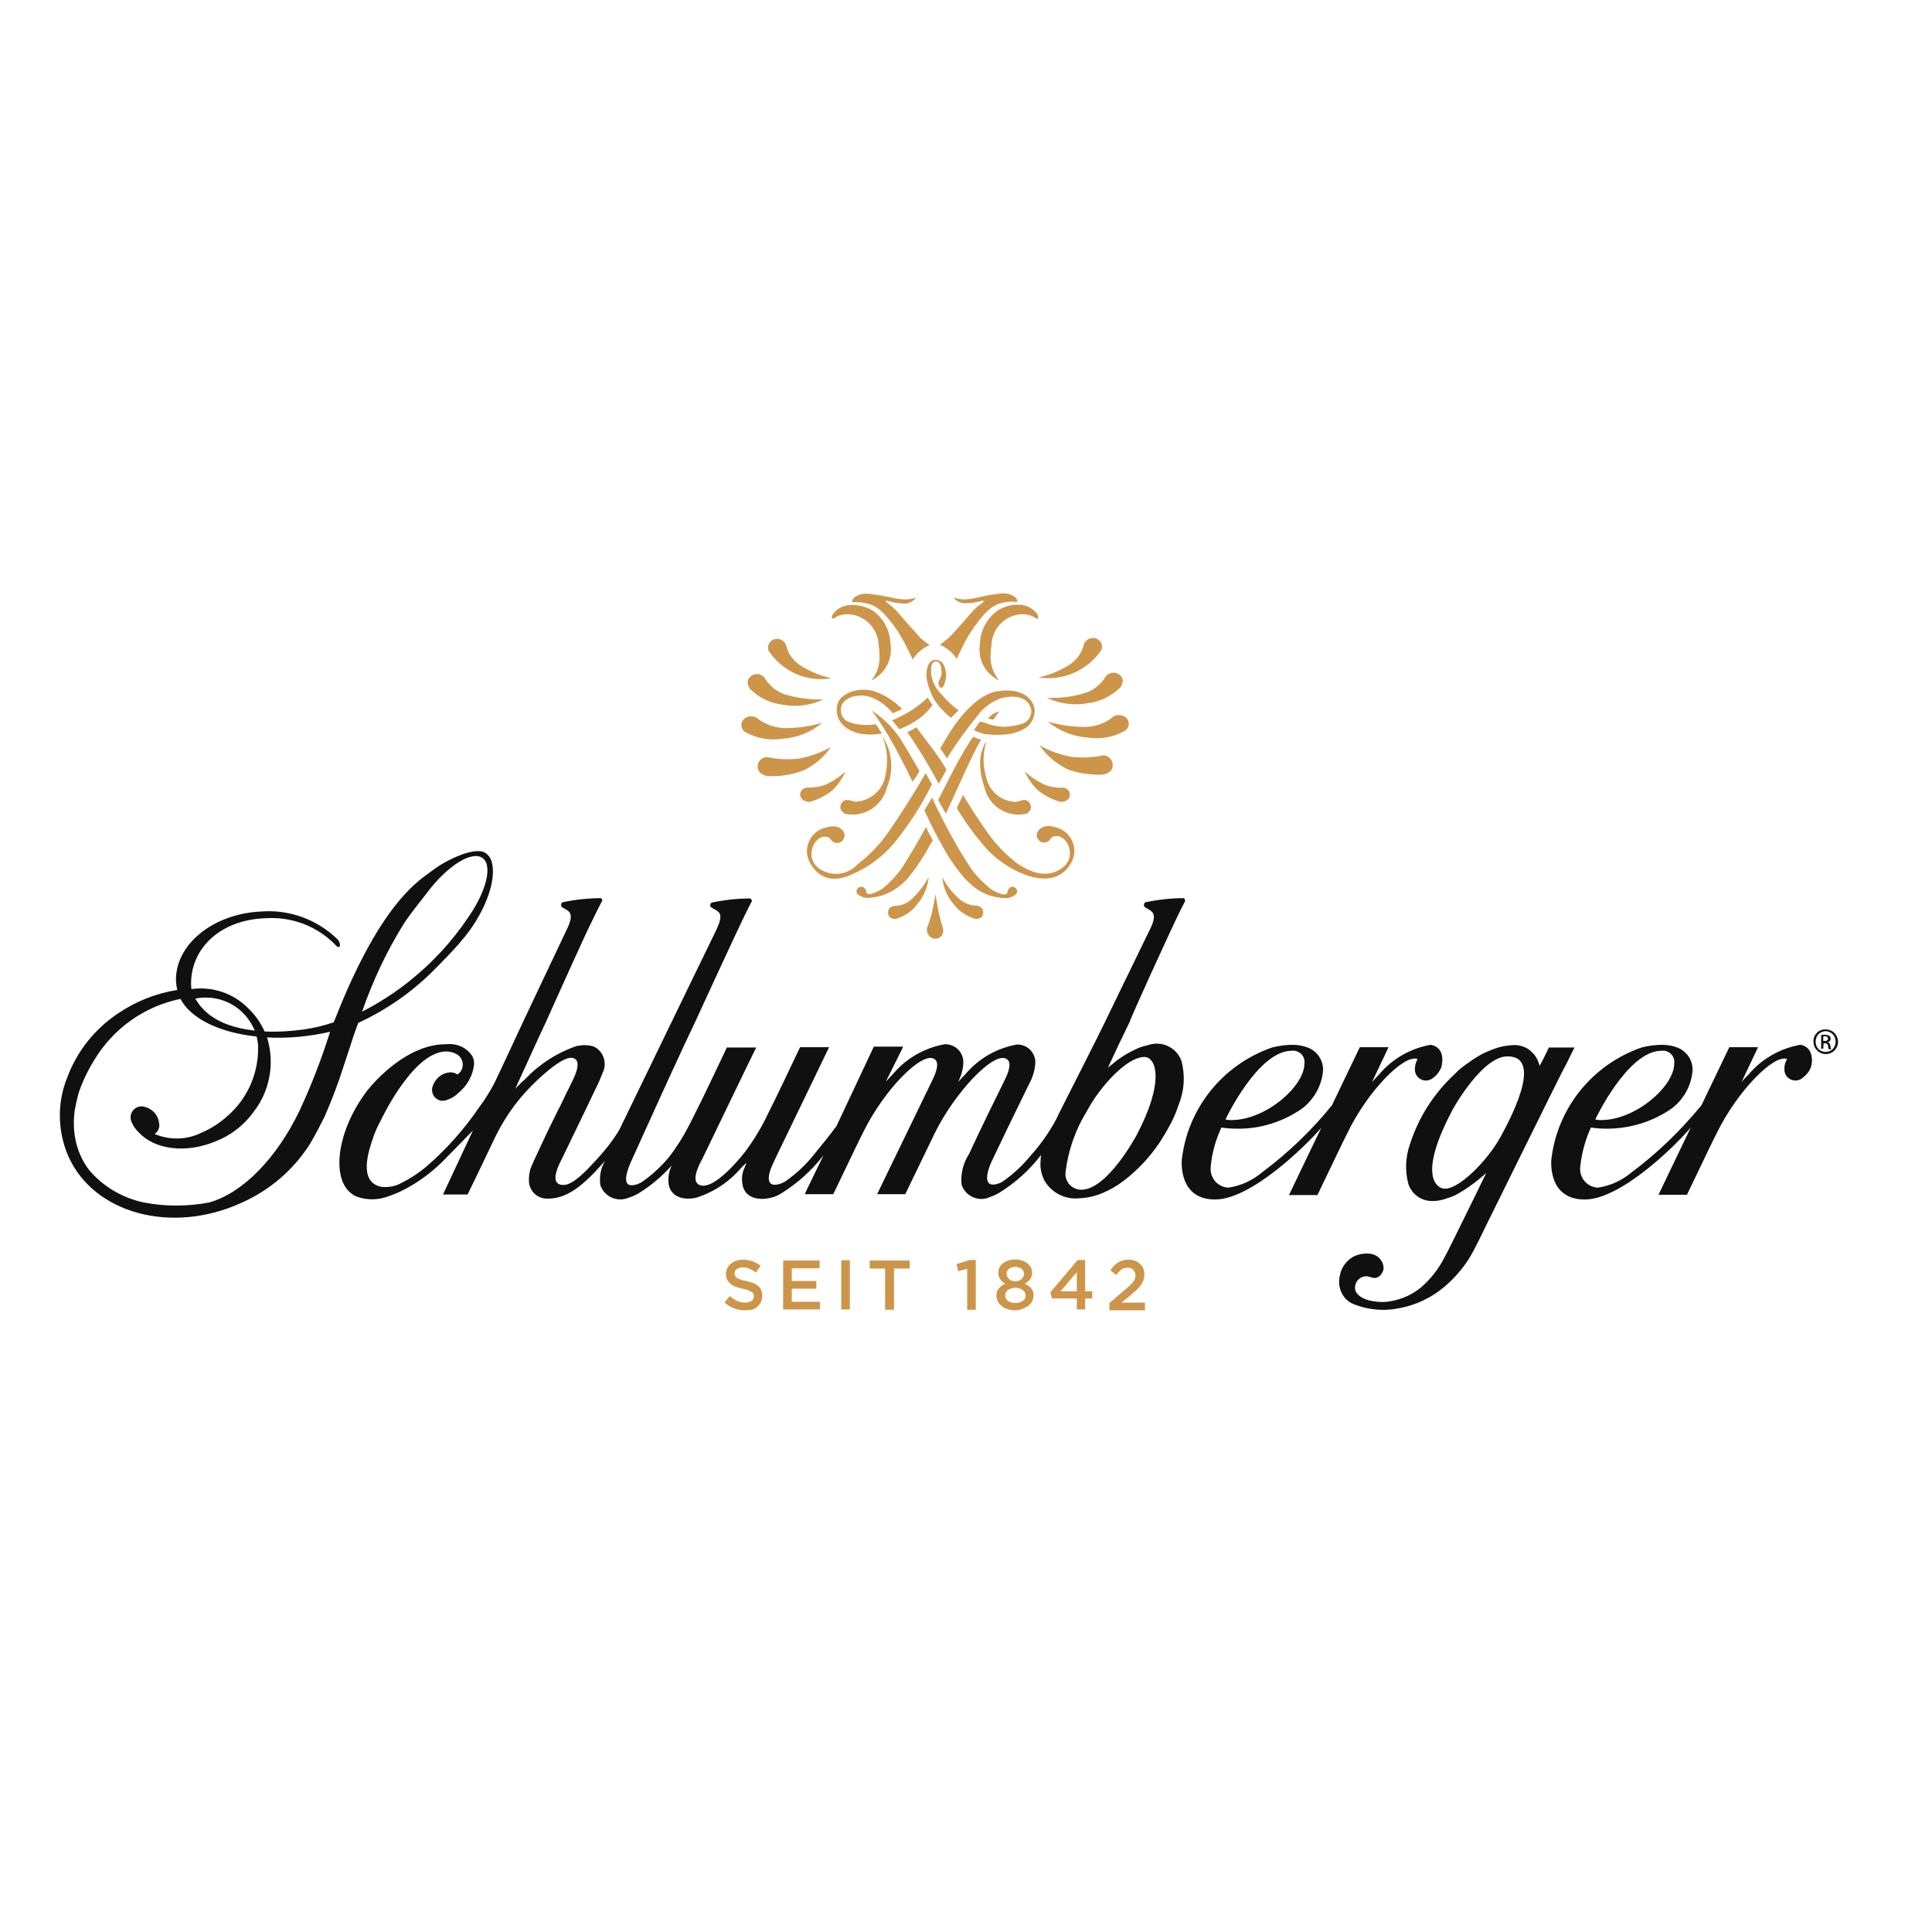 <?xml version="1.0" encoding="utf-8"?>
<!-- Generator: Adobe Illustrator 19.2.1, SVG Export Plug-In . SVG Version: 6.00 Build 0)  -->
<svg version="1.1" id="layer" xmlns="http://www.w3.org/2000/svg" xmlns:xlink="http://www.w3.org/1999/xlink" x="0px" y="0px"
	 viewBox="0 0 652 652" style="enable-background:new 0 0 652 652;" xml:space="preserve">
<style type="text/css">
	.st0{fill:#101010;}
	.st1{fill:#CD954A;}
</style>
<path class="st0" d="M529.9,356.4c0.3-0.6,0.6-1.2,0.9-1.8c0.1-0.3,0.6-1.1,0.6-1.1h-8.7l-0.7,1.5l-0.5,1c-0.3,0.7-0.7,1.4-1.1,2.2
	c-0.3,0.5-0.8,1.5-0.8,1.5c0-0.2-0.1-0.4-0.2-0.6c-0.2-0.7-0.5-1.5-0.9-2.1c-0.3-0.5-0.6-1-1-1.4c-1.7-2-4.3-3.1-6.9-2.9
	c-1.9,0.1-3.8,0.4-5.6,1c-2.4,0.8-4.7,1.8-6.9,3.2c-0.4,0.2-2.9,2-3.9,2.7c-1.2,0.9-2.3,1.8-3.3,2.9c-7,6.5-12.2,14.6-15.1,23.7
	c-1.5,4.3-1.7,9-0.5,13.4c1.1,3.3,4.2,5.6,7.6,5.7c2,0.1,3.9-0.3,5.7-1c0.8-0.2,1.6-0.5,2.4-0.9c2.1-1.1,4.1-2.4,6-3.8
	c1-0.7,1.9-1.5,2.9-2.3c0.5-0.4,1.7-1.5,1.7-1.5s-13,26.7-14,28.3c-2,4-4.8,7.6-8.2,10.5c-3.5,2.8-7.8,4.5-12.4,4.8
	c-7.7,0-9.7-3.1-9.7-4.5c-0.2-2.3,1.6-4.2,3.9-4.2c0.7,0,1.9,0.6,2.8,0.6c0.9-0.1,1.7-0.6,2.2-1.4c0.5-0.6,0.8-1.5,0.7-2.3
	c-0.2-2.4-2.2-4.3-4.6-4.5c-1.8-0.2-3.7,0.1-5.4,0.9c-2.4,1.3-4.2,3.6-4.7,6.3c-0.2,0.8-0.3,1.7-0.3,2.6c0.1,1.8,0.7,3.5,1.8,4.9
	c0.6,0.8,1.5,1.5,2.4,2c5,2.2,10.6,2.8,16,1.7c5.6-1,10.9-3.5,15.3-7.2c3.2-2.7,5.9-5.8,8.2-9.3c2.4-3.9,4.3-8.2,6.4-12.4
	c5.6-11.4,11.3-22.8,16.9-34.2c2.8-5.6,5.5-11.2,8.3-16.7C528.2,359.9,529.1,358.1,529.9,356.4L529.9,356.4z M506.6,383.3
	c-4.4,8.3-15.2,19.3-20,17.7c-2.7-1-7.2-6,3.5-26.3c0.5-1,10.2-18.2,18.6-18.2C521.6,356.4,508.5,379.7,506.6,383.3L506.6,383.3z
	 M506.6,383.3 M611.2,355.7c-0.5-1.7-1.9-2.9-3.7-3.1c-6.7,1.2-12.9,4.7-17.3,9.9c-0.9,0.9-1.7,1.7-2.5,2.7l5.6-11.8h-9.7l-9.4,19.6
	c-6.9,8.4-14.7,16-23.4,22.5c-3.3,2.8-7.3,4.7-11.6,5.3c-3.7-0.2-6.4-3.5-5.9-7.2c0.5-4.5,1.7-9,3.6-13.1c1.8,0.3,3.6,0.4,5.4,0.4
	c7.7,0,15.3-2.3,21.7-6.7c4.2-3.1,6.8-7.8,7.2-13c0.1-3.4-2-6.5-5.2-7.7c-1.6-0.6-3.3-0.9-5-0.9c-2.4,0-4.7,0.3-7,0.9
	c-16.7,5.8-28.6,20.6-30.5,38.1c0,1.1-0.8,13.2,11.3,13.2c12.1,0,30.3-17.8,35.8-24.3c0,0-10.6,22-10.9,22.7h9.6
	c5.3-11,8.9-18.6,10-20.7c7.1-14.5,19.5-26.9,23.8-25.1c-0.7,1.1-1,2.4-0.9,3.7c0.1,3.1,3.8,4.7,6.2,2.6c1.2-0.9,2.2-2.1,2.7-3.5
	C611.6,358.7,611.6,357.2,611.2,355.7L611.2,355.7z M560.7,354.6c2.5-0.3,4.7,1.8,4.3,4.4c0,7.5-12.9,19-24.7,19
	c-1.9,0-1.9-0.3-1.9-0.3S549.3,354.6,560.7,354.6L560.7,354.6z M560.7,354.6 M478.4,357.4c-0.6,1.1-1,2.4-0.9,3.7
	c0.1,3.1,3.8,4.7,6.2,2.6c1.2-0.8,2.1-2.1,2.7-3.5c0.4-1.5,0.5-3,0.1-4.5c-0.5-1.7-2-2.9-3.7-3.1c-6.8,1.2-12.9,4.7-17.3,9.9
	c-0.9,0.9-1.7,1.8-2.5,2.7l5.6-11.8h-9.7l-9.4,19.6c-6.8,8.4-14.7,16-23.4,22.5c-3.3,2.8-7.3,4.7-11.6,5.3c-3.7-0.2-6.4-3.5-5.9-7.2
	c0.4-4.6,1.7-9,3.6-13.1c1.8,0.3,3.6,0.4,5.4,0.4c7.7,0.1,15.3-2.3,21.7-6.7c4.1-3.1,6.8-7.8,7.2-13c0.1-3.4-2-6.5-5.2-7.7
	c-1.6-0.6-3.3-0.9-5-0.9c-2.4,0-4.7,0.3-7,0.9c-16.7,5.8-28.6,20.6-30.5,38.1c0,1.1-0.8,13.2,11.3,13.2c12,0,30.3-17.8,35.8-24.2
	c0,0-10.6,22-10.9,22.7h9.6c5.3-11,8.9-18.6,10-20.7C461.6,368,474,355.6,478.4,357.4L478.4,357.4z M435.9,354.6
	c2.5-0.3,4.7,1.8,4.3,4.4c0,7.5-12.9,19-24.7,19c-1.9,0-1.9-0.3-1.9-0.3S424.5,354.6,435.9,354.6L435.9,354.6z M435.9,354.6
	 M119.4,349.3l1.5-4.1c10-4.6,19-11,26.6-18.9c2.5-2.5,5-5.1,7.3-7.7c0.7-0.9,1.4-1.7,2.1-2.5c0.5-0.7,1-1.3,1.6-2.1
	c6.1-8.5,8.9-17.6,7.5-22.9c-0.3-1.3-1-2.4-2.1-3.2c-3.5-2.5-13.6,2.5-17.6,5.6c-4,3.1-17.2,9.7-33.1,50.1c-0.2,0.5-0.4,0.9-0.6,1.4
	c-3.2,1.1-6.6,1.9-9.9,2.4c-4.4,0.6-8.9,0.9-13.4,0.7c-1.3-2.9-3.2-5.6-5.5-7.8c-5-5.1-12.1-7.5-19.2-6.5c0-0.4-0.1-0.7-0.1-1.1
	c-0.5-12,9.3-22.2,24.8-22.8c9.1-0.7,18,2.7,24.2,9.3c0.4,0.4,0.8,0.5,1,0.3c0.4-0.2,0.3-1.1-0.2-2c-0.2-0.2-0.3-0.5-0.5-0.6
	c-6.8-6.6-16.1-10-25.5-9.3c-16.5,0.7-29.4,11.3-28.9,23.7c0.1,0.9,0.2,1.9,0.4,2.8c-7.1,1.1-13.9,3.8-19.8,7.8
	c-7.9,5.2-14,12.8-17.3,21.7c-3.5,8.6-3.3,18.2,0.4,26.7c8.7,19.3,34.8,26.3,58.2,15.7c9.6-4.2,17.8-11.2,23.4-20.1
	c0,0,2.3-3.9,4.9-9.2c2.5-5.7,4.7-11.6,6.6-17.6C117,356.8,119.4,349.3,119.4,349.3L119.4,349.3z M136.3,311.7
	c2.5-3.8,5.3-7.1,7.8-10.4c6.8-9.1,15.2-14.4,18.8-11.7c3.4,2.5,1.2,11.3-4.9,20c-5.4,8.1-12.1,15.3-19.7,21.4
	c-5,4-10.4,7.5-16.1,10.4C125.8,331,130.5,321,136.3,311.7L136.3,311.7z M84.7,345.3c0.5,0.8,0.9,1.6,1.3,2.5
	c-10.7-1.2-16.8-5.1-20.1-10.8C73.3,335.5,80.8,338.8,84.7,345.3L84.7,345.3z M101.1,374.8c-7.7,16-19.1,27.8-30.5,31
	c-7.3,1.4-14.8,1.4-22.1,0c-7.1-1.5-13.6-5.3-18.3-10.8c-2.5-3.2-4.1-6.9-4.8-10.8c-0.6-3.1-0.6-6.2-0.2-9.4
	c0.3-1.8,0.7-3.6,1.2-5.4l0-0.1c1.3-4.1,3.2-8,5.5-11.7c6.4-10.6,16.9-18,29-20.5c3.5,6.7,13.3,11.4,25.7,12.7
	c0.4,1.6,0.6,3.2,0.5,4.8c-0.2,8.4-3.9,16.4-10.2,21.9c-2.6,2.4-5.7,4.4-9,5.8c-0.1,0.1-0.3,0.1-0.4,0.2c-4.8,2.2-10.4,2.3-15.3,0.2
	c0.4-0.3,0.7-0.6,1-1c0.5-0.8,0.7-1.7,0.5-2.6c-0.1-1.1-0.5-2.1-1.1-3c-0.9-1.3-2.3-2.2-3.9-2.6c-3-0.8-5.6,2.3-4.3,5.1
	c0.5,1.3,1.3,2.5,2.4,3.5c5.2,5.8,15.8,7.3,25.9,3.1c5.2-2,9.7-5.5,12.9-10c5.4-6.9,7.1-16.1,4.7-24.5c-0.1-0.2-0.1-0.4-0.2-0.6
	c7.1,0.4,14.3-0.3,21.3-1.9C108.5,357.4,105.1,366.2,101.1,374.8L101.1,374.8z M101.1,374.8 M398.4,307.1l1.6-3.1l-0.4-0.9
	c-4.4,0-8.8,0.5-13.1,1.4c-0.5,0.4-0.6,1.1-0.2,1.6l1.7,1c1.2,0.8,2.4,1.9,0.1,6.5c-5.3,10.8-14.3,29.5-15.2,31.3
	c-1.1,2.4-12.7,25.3-15.8,31.4l-0.2,0.5l-0.2,0.4c-0.8,1.5-1.3,2.5-1.5,2.7c-2.1,3.6-4.6,7-7.4,10.1c-2.6,3.2-5.7,6.1-9.1,8.5
	c-0.5,0.4-1.1,0.7-1.7,0.9c-5.6,1.9-4.2-4-1.6-9l4.4-9.2l7.4-15.2c1.3-2.3,2.1-4.9,2.2-7.6c-0.1-3.4-2.9-6-6.2-5.9
	c-6.8,1.2-12.9,4.7-17.3,9.9c-0.9,0.9-1.8,1.9-2.6,2.8c1.1-2.1,1.8-4.5,1.8-6.9c-0.1-3.4-2.9-6-6.3-5.9c-6.7,1.2-12.9,4.7-17.3,9.9
	c-0.9,0.9-1.7,1.8-2.5,2.7l0.3-0.7c1.2-2.5,5-9.9,5.5-11.1h-9.9L282.3,380c-2.5,3.4-5.2,6.7-7.9,10c-2.6,3.2-5.7,6.1-9.1,8.5
	c-0.5,0.4-1.1,0.6-1.7,0.9c-5.2,1.8-4.8-2.3-2.7-6.8l1.9-4c4-8.3,16.5-34.1,17-35.2H270c-1.9,4-8.9,18.8-10.7,22.2
	c-2.2,4.7-4.9,9.2-8,13.3c-3.7,4.7-11.6,13.3-15.6,10.8c-2.6-1.6,0.6-7.3,1.5-9c1.3-2.7,17.6-36.5,18-37.2h-9.9
	c-1.9,4-8.9,18.8-10.7,22.2c-0.7,1.4-1.5,3.1-2.7,5.3c-1.7,3.2-3.7,6.3-5.9,9.2c-2.6,3.2-5.7,6.1-9.1,8.5c-0.5,0.4-1.1,0.6-1.7,0.9
	c-5.6,1.9-4.3-3.3-1.6-9c0.8-1.7,9.8-21.6,9.8-21.6s4.2-9.2,7.5-16.3c1.6-3.4,3-6.3,3.5-7.4c1.1-2.3,13.3-29.1,17.9-38.4
	c0.5-1,0.9-1.8,1.4-2.7l0-0.1l0.1-0.1l-0.5-0.8c-4.4,0-8.8,0.5-13.1,1.4c-0.6,0.4-0.7,1.1-0.2,1.6l1.7,1c1.2,0.8,2.4,1.5,0.1,6.5
	c-5.3,10.8-14.3,29.5-15.2,31.3l-0.1,0.2l-17.5,36.1c-2.3,3.8-5.1,7.3-8.2,10.6c-2.5,2.7-7.3,8-10.6,8c-5.3,0-1.5-7-0.4-9.2
	l8.6-17.8c0.9-1.9,1.8-3.8,2.7-5.7c0.9-1.7,1.6-3.4,2.3-5.2c1.5-3.1,0.4-6.9-2.6-8.6c-0.5-0.3-1-0.4-1.5-0.5
	c-0.7-0.1-1.4-0.2-2.1-0.2c-0.9,0-1.7,0.2-2.6,0.3c-6.7,2.3-12.7,6.2-17.5,11.3c-0.3,0.2-1.6,1.4-1.9,1.8c-0.4,0.4-1.3,1.3-1.3,1.3
	c2.5-5.4,8.9-19.6,10.2-22.2c0.8-1.8,8.6-19.2,14-30.9c2.7-5.6,3.8-7.8,5.2-10.5l-0.4-0.7c-4.4,0-8.8,0.5-13.1,1.4
	c-0.5,0.4-0.6,1.1-0.2,1.6l1.7,1c1.2,0.7,2.1,2,0.3,5.9c-5.1,10.7-14.2,30-15.1,31.9c-1.2,2.5-7.6,16.4-9.7,20.7
	c-1.5,2.8-3.2,5.6-5.1,8.1c-5,7.3-10.9,14-17.6,19.8c-2.7,2.3-5.6,4.2-8.8,5.8c-2,1.1-4.4,1.5-6.7,1.2c-7.7-1.6-4.3-12-2.6-16.8
	c0.6-1.8,1.4-3.5,2.3-5.2c2.4-4.9,5.2-9.7,8.5-14c8.3-10.9,14.3-10.3,17-8.9c2.9,1.3,3.2,5.3,0.6,7c-0.8-0.5-1.7-0.8-2.6-0.7
	c-1.1,0.1-2.1,0.4-3,1c-1.3,0.9-2.3,2.2-2.8,3.7c-1,3,1.9,5.8,4.8,4.6c1.4-0.4,2.7-1.2,3.8-2.3c3-2.4,5-5.9,5.4-9.8
	c0-1-0.2-1.9-0.6-2.7c-1.9-2.9-5.3-4.4-8.8-4c-12.9-0.1-23.8,12-26.8,15.8c-10.5,14-11.8,29.6-5.3,34.5c0.6,0.5,1.3,0.9,2.1,1.2
	c3.5,1.2,7.3,1.1,10.8-0.3c1.2-0.4,2.4-0.9,3.5-1.4c6.1-2.9,11.5-7,16.1-11.9c1.7-1.7,8.6-8.8,8.6-8.8s-6.7,14.3-10.1,21.6h8.3
	c0.2-0.3,8.3-17.2,8.7-18.1c3.2-6.9,7.5-13.2,12.9-18.6c0.6-0.6,9.8-10,13.7-9.4c3.8,0.6,0.6,6.8-0.3,8.5l-0.7,1.5
	c-1.4,2.6-2.5,5.3-3.9,7.9c-1,2-2,4.1-3,6.1c-1.1,2.3-2.2,4.6-3.3,7c-0.6,1.3-2.1,4.4-2.1,4.6c-1,1.9-1.4,4-1.3,6.2
	c0.2,3.3,3.1,5.9,6.4,5.7c6.3,0,11.7-4,19.3-12.8c-1.5,2.5-2,5.4-1.6,8.3c1.4,3.9,5.7,5.8,9.5,4.2c1.1-0.3,2.1-0.8,3.1-1.3
	c4.3-2.6,8.2-5.9,11.5-9.6c-1,2-1.4,4.3-1,6.6c0.9,4.2,5.2,5.2,9.2,4.3c6.1-1.9,11.4-5.5,15.5-10.4l1.5-1.4c0,0-0.5,1.4-0.7,1.8
	c-0.9,1.9-1,4.1-0.5,6.1v0.1c1.2,4.2,5.9,4.8,9.9,3.7c1.1-0.3,2.1-0.8,3.1-1.4c5.5-3.4,10.3-7.8,14.2-12.8
	c-0.5,1.1-6.1,12.4-6.3,13.1h9.6c5.3-11,8.9-18.6,10-20.7c7.2-14.7,19.8-27.3,24-25c1.7,0.9,1.2,3.6-0.4,6.9l-18.8,38.8h9.5l10-20.7
	c6.7-13.5,19.6-27.4,24.1-25c1.7,0.9,1.2,3.6-0.4,6.9l-5.9,12c-2.1,4.4-4.2,8.7-6.2,13.1c-2,3.1-3,6.8-2.6,10.5
	c1.3,3.9,5.7,5.9,9.5,4.2c1.1-0.4,2.1-0.8,3.1-1.4c5.5-3.4,10.3-7.7,14.2-12.8c0,0-0.2,2.2-0.2,3.4c0.1,2,0.6,3.9,1.6,5.6
	c2.4,3.8,6.8,6,11.3,5.6c2.8-0.1,5.5-0.7,8.1-1.8c2.6-1.1,5-2.5,7.2-4.2c4.6-3.5,8.6-7.8,11.8-12.5c1.1-1.6,2-3.2,3-4.9
	c1.5-2.6,2.8-5.4,3.7-8.3c1.9-4.7,2.2-9.8,0.9-14.7c-1.7-4.6-6.7-6.9-11.3-5.3c-1,0.2-1.9,0.5-2.8,0.8c-3.3,1.4-6.4,3.2-9.2,5.6
	c-0.3,0.2-0.9,0.7-1.5,1.2c2.4-5.2,4.8-10.3,7.3-15.4C381.8,343,393.7,316.8,398.4,307.1L398.4,307.1z M386.2,356.7
	c4,0,7,8.3-2.8,26.7c-0.3,0.5-9.8,18.1-18.5,18.1c-3.2,0-5.7-2.8-5.3-6c0.9-7.4,3.4-14.4,7.3-20.7
	C370.9,367.2,380.1,356.7,386.2,356.7L386.2,356.7z M386.2,356.7 M616.1,347.4c3.7,0,5.6,4.4,3,7.1c-2.6,2.6-7.1,0.8-7.1-3
	C611.9,349.2,613.8,347.3,616.1,347.4L616.1,347.4z M616.1,348c-4.5,0.2-4.5,6.9,0,7C620.6,354.9,620.6,348.2,616.1,348L616.1,348z
	 M615.3,353.9h-0.7v-4.6c0.4-0.1,0.9-0.1,1.3-0.1c0.5,0,1,0.1,1.5,0.4c0.3,0.2,0.4,0.6,0.4,1c0,0.5-0.4,1-0.9,1.1v0.1
	c0.4,0.1,0.7,0.4,0.8,1.1c0,0.4,0.1,0.8,0.3,1.2h-0.8c-0.2-0.4-0.3-0.8-0.3-1.2c0-0.5-0.5-0.9-1-0.8h-0.5L615.3,353.9z M615.3,351.3
	h0.5c0.6,0,1.1-0.2,1.1-0.8c0-0.4-0.3-0.8-1.1-0.8c-0.2,0-0.3,0-0.5,0.1V351.3z M615.3,351.3"/>
<path class="st1" d="M360,259.5c3.9,1.5,8.1,2.1,12.3,1.9c0,0,3.5-0.5,3.2-3.5c-0.1-1.7-1.6-3-3.2-3c-3.5,0.8-7.2,0.9-10.8,0.5
	c-3.8-0.7-7.4-2-10.7-3.9C353.1,254.9,356.3,257.6,360,259.5 M299.4,265.5c2.3-5.6,1.7-12-1.6-17c1.7,4.2,2,8.8,1,13.2
	c-0.8,4.8-4.8,8.4-9.6,8.8c-0.9,0.2-1.7-0.4-3-0.5c-1.1-0.2-2.2,0.5-2.5,1.7c-0.3,1.2-0.1,1.7,1.3,2.9
	C291.5,276.1,297.9,272,299.4,265.5 M294.2,239.8c3,4,5.6,8.3,8,12.7c1.7,3.2,4.3,8.1,5.7,11.3c0.9-1.1,1.8-2.3,2.4-3.6
	c-1.7-3-3.5-6-5.3-9C302.4,246.6,298.7,242.7,294.2,239.8 M291.8,247.8c1.9,0.2,3.9,0.1,5.8-0.3l-2-3.1c-1.6,0.3-3.2,0.3-4.8,0.2
	c-1.7-0.1-3.3-0.5-4.9-1.2c-1.7-1-2.5-3-2-4.9c0.8-3.2,5.8-4.6,9.8-3.3c3,1.1,5.6,3,7.6,5.5c0.7-0.3,1.4-0.6,2.1-0.9
	c0.6-0.3,1-0.6,1-0.6c-2.7-2.7-6-4.8-9.6-6c-5.5-1.5-12.1,1-12.4,5.5C281.9,244.7,287.3,247.4,291.8,247.8 M307.8,239.6
	c-2.1,1.3-4.3,2.5-6.7,3.5l2.4,3c2.3-0.9,4.4-2,6.4-3.4c1.9-1.3,3.5-3,4.8-4.8c0,0-0.5-0.7-1-1.4c-0.2-0.4-0.4-0.7-0.6-1.1
	C311.5,236.9,309.7,238.3,307.8,239.6 M315.3,253.5c-2.9-3.9-6.1-8.1-6.1-8.1c-0.9,0.7-1.9,1.2-3,1.7c0,0,2.4,3.4,5.1,7.8
	c3,4.9,5.5,9.6,5.5,9.6l2.6-4.7C319.5,259.8,317.8,256.9,315.3,253.5 M332.7,261.8c-1.1-3.8-1-7.8,0.2-11.6c0,0-4.3,5-0.7,15.4
	c1.4,6.5,7.9,10.5,14.3,9c1.4-1.1,1.6-1.7,1.3-2.9c-0.3-1.1-1.3-1.9-2.5-1.7c-1.3,0.2-2.1,0.7-3,0.6
	C337.4,270.2,333.5,266.6,332.7,261.8 M329.3,252.9c0.7-1.3,1.7-3.2,1.8-3.3c-0.9-0.2-1.8-0.5-2.6-1c-0.8,1-1.4,2-2.1,3.1
	c-2.7,4.3-5.6,10-7.5,13.8l-2.3,4.5l2.6,4.6c0,0,1.3-2.9,3.2-7C324.4,263.3,326.8,257.7,329.3,252.9 M320.7,246.9
	c-1.2,1.9-2.3,3.8-3.4,5.7l2.3,3.3c3.3-5.4,7.1-10.5,11.1-15.4c1.8-2.1,4.1-3.7,6.7-4.7c0,0,8.7-3,10.6,3.5c0.3,1.8-0.6,3.7-2.2,4.6
	c-0.4,0.2-0.9,0.4-1.3,0.5c-1.8,0.5-3.7,0.8-5.6,0.9c-2-0.1-4-0.4-5.8-1.1c-0.7-0.3-1.5-0.5-2.3-0.7c0,0-0.6,0.7-1.1,1.4
	c-0.5,0.7-1,1.5-1,1.5c1.1,0.6,2.3,1,3.6,1.3c2.2,0.3,4.4,0.4,6.5,0.2c2.1-0.1,4.2-0.6,6.2-1.6c2.8-1.2,4.5-4.2,4.1-7.3
	c-0.8-3.6-4.6-7-12.6-5.7C329.7,234.4,323.6,242.4,320.7,246.9 M335.3,242.8c0.6-1,1.3-1.9,2-2.7c-1.5,0.3-2.8,1.1-3.8,2.3
	C334,242.7,334.6,242.8,335.3,242.8 M352.3,264.7c-2.4-1.1-4.6-2.6-6.5-4.4c1.1,2.5,2.7,4.8,4.7,6.6c2.2,1.7,4.6,2.9,7.3,3.7
	c0,0,2.8,0.2,3.2-2c0.3-1.3-0.7-2.6-2-2.8c-2.2,0.2-4.4-0.2-6.5-1 M343.4,294.1c1.5,0.7,12.6,6.3,17.9-2.6c3-4.7,0.4-11-5-12.3
	c-5.2-1.7-7.3,2.1-6.1,3.8c0.6,1.3,2.2,1.7,3.4,1c1-0.5,0.9-1.3,1.7-1.6c4.4-1.8,8.6,6.4,3.3,10.4c-6.3,4.8-13.2-0.1-15.3-1.4
	c-3.9-3-7.3-6.5-10.1-10.5c-2.9-4.1-5.6-8.3-8.2-12.6l-2.1,4.4c2.4,4.1,5.2,8,8.3,11.7C334.4,288.5,338.6,291.8,343.4,294.1
	 M329.3,299.8c1.4,1,3,1.8,4.7,2.4c1.6,0.5,3.3,0.8,5,0.9c1.2,0.1,2.4-0.3,3.3-0.9c0,0,1.4-0.8,0.8-2c-0.4-0.8-1.4-1.2-2.2-0.7
	c-0.3,0.2-0.5,0.4-0.6,0.6c-0.2,0.3-0.3,0.6-0.3,0.9c0,0-0.1,0.6-0.4,0.7c-0.4,0.2-0.8,0.2-1.2,0.1c-1.7-0.4-3.2-1.1-4.6-2.2
	c-2.2-1.9-4.2-3.9-5.9-6.2c0,0-4.2-6.2-7.9-13.3c-3-5.6-5.5-10.9-5.5-10.9c-0.8,1.4-1.6,2.8-2.5,4.2c0.5,1,0.2,0.6,0.2,0.6
	s2.4,5.4,5.4,10.7c2.1,4,4.6,7.7,7.5,11.2C326.3,297.3,327.8,298.7,329.3,299.8 M318,296c0.3,3.4,1.6,6.6,3.9,9.2
	c1.8,2.4,4.4,4.1,7.3,4.9c0,0,2.5,0.3,2.6-2c0.1-2.6-2.7-2.5-2.7-2.5c-1.9-0.1-3.8-0.9-5.3-2.2C321.4,301.3,319.4,298.8,318,296
	 M312.9,313.1c-0.1,0.3-0.2,0.7-0.1,1c0.2,1.5,1.4,2.7,2.9,2.7c1.5,0,2.7-1.2,2.6-2.7c0-0.3,0-0.7-0.1-1c-0.3-1-0.9-2.7-1.3-4.7
	c-0.7-3.2-1.2-6.6-1.2-6.6s-0.5,3.4-1.3,6.6C313.9,310.4,313.2,312.1,312.9,313.1 M299.7,308.1c0.1,2.3,2.6,2,2.6,2
	c2.9-0.8,5.4-2.5,7.2-4.9c2.2-2.6,3.6-5.8,3.9-9.2c-1.5,2.8-3.5,5.3-5.8,7.5c-1.4,1.3-3.3,2.1-5.3,2.2
	C302.4,305.7,299.6,305.5,299.7,308.1 M289.2,300.2c-0.6,1.2,0.7,1.9,0.7,1.9c1,0.7,2.1,1,3.3,0.9c1.6-0.1,3.2-0.4,4.8-0.9
	c1.6-0.6,3.1-1.4,4.5-2.3c1.6-1.1,3-2.4,4.2-3.8c2.7-3.4,5.1-7,7.2-10.9c0.5-0.9,0.4-0.6,0.9-1.5c-1-1.9-1.2-2.1-2.3-4.5
	c-0.5,0.9-0.4,0.7-0.9,1.6c-3.7,6.9-7.7,12.9-7.7,12.9c-1.7,2.2-3.6,4.2-5.7,6c-1.3,1-2.8,1.7-4.4,2.1c-0.4,0.1-0.8,0.1-1.1-0.1
	c-0.3-0.2-0.4-0.7-0.4-0.7c0-0.3-0.1-0.6-0.3-0.9c-0.2-0.2-0.4-0.4-0.6-0.6C290.5,299.1,289.5,299.4,289.2,300.2 M273.6,291.6
	c5.3,8.9,14.3,3.2,15.8,2.6c4.7-2.3,8.9-5.6,12.3-9.6c5-6.2,9.3-12.8,12.8-19.9l-2.1-3.8c0,0-5.8,10.2-12.8,20.2
	c-2.8,4-6.2,7.5-10.1,10.5c-3.4,3.8-9.1,4.4-13.2,1.4c-5.3-4-1-12.2,3.3-10.4c0.8,0.3,0.7,1,1.7,1.6c1.2,0.7,2.8,0.2,3.4-1.1
	c1.2-1.8-0.9-5.5-6.1-3.8C273.1,280.6,270.6,286.9,273.6,291.6 M270.1,268.6c0.4,2.1,3.2,2,3.2,2c2.6-0.7,5.1-2,7.3-3.6
	c2-1.9,3.6-4.1,4.7-6.6c-2,1.8-4.2,3.3-6.7,4.4c-2.1,0.8-4.3,1.1-6.5,1C270.8,266,269.8,267.3,270.1,268.6 M255.7,258.4
	c-0.3,2.9,3.2,3.5,3.2,3.5c4.2,0.2,8.4-0.4,12.3-1.9c3.7-1.8,6.9-4.5,9.2-7.9c-3.3,1.9-7,3.2-10.7,3.9c-3.6,0.4-7.2,0.3-10.8-0.5
	C257.2,255.5,255.8,256.8,255.7,258.4 M251.1,242.6c-1,0.9-1.2,2.5-0.4,3.7c0.2,0.4,0.5,0.6,0.9,0.8c3.8,2.1,8.2,2.9,12.5,2.2
	c4.9-0.3,9.6-2.2,13.4-5.4c-4.3,1.3-8.8,1.9-13.3,1.8c-2.9-0.2-5.6-1.2-8-2.8C254.9,241.5,252.6,241.3,251.1,242.6 M258.5,229.5
	c-0.8-1.9-3.1-2.6-4.8-1.5c-2.7,1.7-0.6,4.5-0.6,4.5c2.9,2.9,6.8,4.8,10.9,5.3c4.7,0.9,9.6,0.3,13.9-1.8c-4.4,0.2-8.9-0.4-13.1-1.7
	C262.2,233.4,260,231.7,258.5,229.5 M280.6,228.9c-3.6-0.8-7.1-2.2-10.3-4.2c-2.4-1.5-4.2-3.8-4.9-6.6c-0.4-1.9-2.5-3-4.3-2.3
	c-1.6,0.6-2.4,2.5-1.6,4C264.2,226.7,272.4,230.3,280.6,228.9 M286.6,204.2c-2.3,0.2-4.3,1.3-5.6,3.2c0,0-0.6,1.2,0,1.4
	c0.3,0.1,1.2-0.6,1.2-0.6c1.3-0.7,2.8-1,4.4-0.9c5.5,0.4,9.8,5,9.9,10.5c0.2,1,0.3,2,0.3,3.1v0.1c0.2,3.1-0.7,6.1-2.7,8.5
	c0.2-0.1,0.4-0.1,0.6-0.2c4.3-2.4,6.6-7.2,5.8-12c-0.1-4.6-2.4-8.8-6.2-11.4C291.9,204.6,289.2,204,286.6,204.2 M313.7,217.7l-2-1.5
	c-0.8-0.6-1.6-1.4-2.2-2.2c-2.8-3-7-7.9-7-7.9s-0.8-0.8-1.6-1.5c-0.9-0.8-1.8-1.4-1.8-1.4s-0.2-0.2-0.2-0.3c0.1-0.2,0.4-0.2,0.4-0.2
	c2,0.6,4.1,1,6.2,1c1.4-0.1,2.7-0.8,3.6-2c-1.3,0.4-2.7,0.6-4,0.6c-1.3-0.1-2.7-0.2-4-0.6c0,0-1.8-0.4-3.7-0.7
	c-1.8-0.3-3.4-0.5-3.4-0.5c-1.1-0.2-2.1-0.2-3.2,0c-0.9,0.2-1.7,0.6-2.5,1.1c0,0-0.9,1-0.7,1.4c0.1,0.4,1.3,0.2,1.3,0.2
	c1.7,0,3.3,0.3,4.9,0.8c1.8,0.7,3.3,1.8,4.6,3.2c1.7,1.9,3.3,3.9,4.7,6c1.4,2.3,2.7,4.7,3.9,7.2c0,0,1,2,1,2.2
	C309.4,220.4,311.4,218.7,313.7,217.7 M318.2,223.9c-0.7-0.9-1.7-1.3-2.8-1.2c-0.5,0.1-1.6,0.2-2.3,2.1c-0.5,1.5-0.6,3.1-0.3,4.6
	c0.5,2.4,1.3,4.7,2.6,6.9c1.5,2.3,3.4,4.2,5.5,6l2.6-2.6c-2.2-1.5-4.1-3.4-5.8-5.4c-2.2-2.1-3.5-5-3.5-8c0,0-0.2-3.1,1.7-3.1
	c1.8,0,1.8,3,1.8,3c0.1,0.6,0.1,1.1,0,1.7c-0.2,0.6-0.4,1.1-0.7,1.6c-0.2,0.3-0.3,0.6-0.3,1c0,0.4,0.1,0.7,0.3,1.1
	c0,0,0.3,0.6,0.8,0.5c0.5-0.2,0.9-1.2,0.9-1.2c0.2-0.5,0.3-1.1,0.4-1.6c0.1-0.5,0.1-1.1,0.2-1.6C319.2,226.2,318.9,225,318.2,223.9
	 M343.3,203c0.2-0.5-0.7-1.5-0.7-1.5c-0.8-0.5-1.6-0.9-2.5-1.1c-1-0.2-2.1-0.2-3.2,0c0,0-1.7,0.2-3.4,0.5c-1.7,0.3-3.7,0.8-3.7,0.8
	c-1.3,0.3-2.6,0.5-4,0.6c-1.4,0-2.7-0.2-4-0.6c0.9,1.1,2.2,1.8,3.6,1.9c2.1,0,4.2-0.3,6.2-0.9c0,0,0.3,0,0.4,0.2
	c0,0.1-0.2,0.3-0.2,0.3s-0.9,0.7-1.8,1.4c-0.8,0.7-1.6,1.5-1.6,1.5s-4.3,5-7,7.9c-0.7,0.8-1.5,1.5-2.3,2.1l-1.9,1.5
	c2.3,1,4.3,2.6,5.7,4.8c0-0.2,1-2.2,1-2.2c1.1-2.5,2.4-4.9,3.9-7.2c1.4-2.1,2.9-4.1,4.6-6c1.3-1.4,2.8-2.5,4.6-3.2
	c1.6-0.5,3.2-0.8,4.8-0.8C342,203.1,343.2,203.3,343.3,203 M350.1,207.3c-1.3-1.8-3.4-3-5.6-3.2c-2.6-0.2-5.3,0.4-7.6,1.8
	c-3.8,2.6-6.1,6.9-6.2,11.4c-0.8,4.8,1.5,9.6,5.8,12c0.2,0.1,0.4,0.2,0.6,0.2c-2-2.4-3-5.4-2.8-8.5v-0.1c0-1,0.1-2.1,0.3-3.1
	c0.1-5.5,4.4-10.1,9.9-10.5c1.5-0.1,3,0.2,4.4,0.9c0,0,0.9,0.7,1.2,0.6C350.7,208.6,350.1,207.4,350.1,207.3 M371.6,219.5
	c0.8-1.6,0-3.4-1.6-4c-1.8-0.7-3.9,0.4-4.3,2.3c-0.7,2.7-2.5,5.1-4.9,6.6c-3.2,2-6.6,3.4-10.3,4.2
	C358.7,229.9,366.9,226.3,371.6,219.5 M378.1,232c0,0,2.1-2.8-0.6-4.5c-1.8-1-4-0.3-4.8,1.5c-1.5,2.3-3.8,3.9-6.3,4.8
	c-4.2,1.3-8.7,1.9-13.1,1.7c4.3,2,9.2,2.7,13.9,1.8C371.3,236.8,375.1,234.9,378.1,232 M380,242.2c-1.5-1.3-3.8-1.2-5.1,0.3
	c-2.4,1.7-5.1,2.6-8,2.8c-4.5,0.1-9-0.5-13.3-1.8c3.8,3.2,8.4,5,13.4,5.4c4.3,0.7,8.7-0.1,12.5-2.2c0.4-0.2,0.7-0.5,0.9-0.8
	C381.2,244.8,381.1,243.1,380,242.2 M251.4,442.2c-1.2,0-2.5-0.2-3.7-0.7c-1.2-0.4-2.3-1.1-3.2-2l1.8-2.1c0.7,0.6,1.6,1.2,2.4,1.6
	c0.9,0.4,1.8,0.6,2.8,0.6c0.7,0,1.5-0.2,2.1-0.6c0.5-0.3,0.8-0.9,0.8-1.5v-0.1c0-0.3,0-0.5-0.2-0.8c-0.1-0.3-0.3-0.5-0.6-0.6
	c-0.3-0.2-0.7-0.4-1.1-0.6c-0.6-0.2-1.2-0.4-1.9-0.5c-0.8-0.2-1.6-0.4-2.4-0.7c-0.6-0.2-1.2-0.5-1.7-1c-0.5-0.4-0.8-0.8-1.1-1.3
	c-0.3-0.6-0.4-1.3-0.4-1.9V430c0-1.3,0.5-2.6,1.6-3.5c0.5-0.4,1.1-0.8,1.8-1c0.7-0.2,1.5-0.4,2.2-0.4c1.1,0,2.2,0.2,3.3,0.5
	c1,0.4,1.9,0.9,2.8,1.6l-1.6,2.2c-0.7-0.5-1.5-0.9-2.3-1.3c-0.7-0.3-1.5-0.4-2.2-0.4c-0.7,0-1.4,0.2-2,0.6c-0.5,0.3-0.7,0.9-0.7,1.4
	v0.1c0,0.3,0.1,0.6,0.2,0.8c0.1,0.3,0.3,0.5,0.6,0.7c0.4,0.2,0.8,0.4,1.2,0.5c0.5,0.2,1.2,0.4,2,0.5c0.8,0.2,1.6,0.4,2.3,0.7
	c0.6,0.2,1.2,0.6,1.7,1c0.4,0.4,0.8,0.8,1,1.4c0.2,0.6,0.4,1.2,0.3,1.8v0.1c0,0.7-0.1,1.5-0.4,2.1c-0.3,0.6-0.7,1.1-1.2,1.6
	c-0.5,0.5-1.2,0.8-1.9,1C253,442.1,252.2,442.2,251.4,442.2L251.4,442.2z M251.4,442.2 M264.3,425.4h12.3v2.6h-9.4v4.3h8.3v2.6h-8.3
	v4.4h9.5v2.6h-12.4L264.3,425.4z M264.3,425.4 M283.9,441.9h2.9v-16.6h-2.9V441.9z M298.8,428.1h-5.3v-2.7H307v2.7h-5.3v13.9h-3
	V428.1z M298.8,428.1 M326.4,428.2l-3,0.8l-0.6-2.4l4.5-1.4h2V442h-2.9L326.4,428.2z M326.4,428.2 M342.6,442.2
	c-0.9,0-1.7-0.1-2.5-0.4c-0.7-0.2-1.4-0.5-2-1c-0.5-0.4-1-0.9-1.3-1.5c-0.3-0.6-0.5-1.3-0.5-1.9v-0.1c-0.1-0.9,0.2-1.8,0.8-2.5
	c0.6-0.7,1.3-1.2,2.2-1.6c-0.7-0.3-1.3-0.8-1.7-1.4c-0.5-0.7-0.7-1.5-0.7-2.3v0c0-0.6,0.1-1.2,0.4-1.8c0.3-0.5,0.7-1,1.2-1.4
	c0.5-0.4,1.2-0.7,1.8-0.9c1.5-0.5,3.1-0.5,4.6,0c0.6,0.2,1.3,0.5,1.8,0.9c0.5,0.4,0.9,0.9,1.2,1.4c0.3,0.5,0.4,1.2,0.4,1.8v0
	c0,0.8-0.2,1.6-0.7,2.3c-0.5,0.6-1.1,1.1-1.8,1.4c0.8,0.4,1.6,0.9,2.2,1.6c0.6,0.7,0.9,1.6,0.8,2.4v0c0,0.7-0.2,1.4-0.5,2
	c-0.3,0.6-0.8,1.1-1.3,1.5c-0.6,0.4-1.3,0.8-2,1C344.2,442.1,343.4,442.2,342.6,442.2L342.6,442.2z M342.6,439.7
	c0.9,0.1,1.8-0.2,2.6-0.7c0.6-0.4,0.9-1.1,0.9-1.8v-0.1c0-0.4-0.1-0.7-0.3-1c-0.2-0.3-0.4-0.6-0.7-0.8c-0.3-0.2-0.7-0.4-1.1-0.5
	c-0.9-0.3-1.8-0.3-2.7,0c-0.4,0.1-0.8,0.3-1.1,0.5c-0.3,0.2-0.5,0.5-0.7,0.8c-0.2,0.3-0.3,0.7-0.3,1v0.1c0,0.7,0.4,1.3,0.9,1.8
	C340.8,439.5,341.7,439.8,342.6,439.7L342.6,439.7z M342.6,432.4c0.8,0,1.5-0.2,2.1-0.7c0.5-0.4,0.9-1.1,0.9-1.8v0
	c0-0.6-0.3-1.3-0.8-1.7c-1.3-0.9-3-0.9-4.3,0c-0.5,0.4-0.8,1-0.8,1.6v0c0,0.7,0.3,1.4,0.8,1.8C341,432.2,341.8,432.4,342.6,432.4
	L342.6,432.4z M342.6,432.4 M363.4,438.2H355l-0.5-2.1l9.2-10.9h2.5v10.6h2.4v2.4h-2.4v3.7h-2.8V438.2z M363.4,435.8v-6.5l-5.5,6.5
	H363.4z M363.4,435.8 M374.4,439.7l5.7-4.8c0.6-0.5,1-0.9,1.4-1.3c0.4-0.3,0.7-0.7,1-1.1c0.2-0.3,0.4-0.6,0.5-1
	c0.1-0.4,0.2-0.7,0.2-1.1c0-0.7-0.3-1.4-0.8-1.9c-0.5-0.5-1.2-0.7-1.9-0.7c-0.7,0-1.4,0.2-2,0.6c-0.7,0.5-1.3,1.2-1.8,1.9l-2-1.6
	c0.4-0.5,0.8-1,1.2-1.5c0.4-0.4,0.9-0.8,1.3-1.1c0.5-0.3,1-0.5,1.6-0.7c0.6-0.2,1.3-0.3,2-0.3c0.8,0,1.5,0.1,2.2,0.4
	c0.6,0.2,1.2,0.5,1.7,1c0.5,0.4,0.9,1,1.1,1.6c0.3,0.6,0.4,1.3,0.4,2v0.1c0,0.6-0.1,1.2-0.3,1.8c-0.2,0.6-0.5,1.1-0.8,1.6
	c-0.4,0.5-0.9,1-1.3,1.5c-0.5,0.5-1.2,1-1.9,1.7l-3.4,2.8h7.9v2.6h-12L374.4,439.7z M374.4,439.7"/>
</svg>
